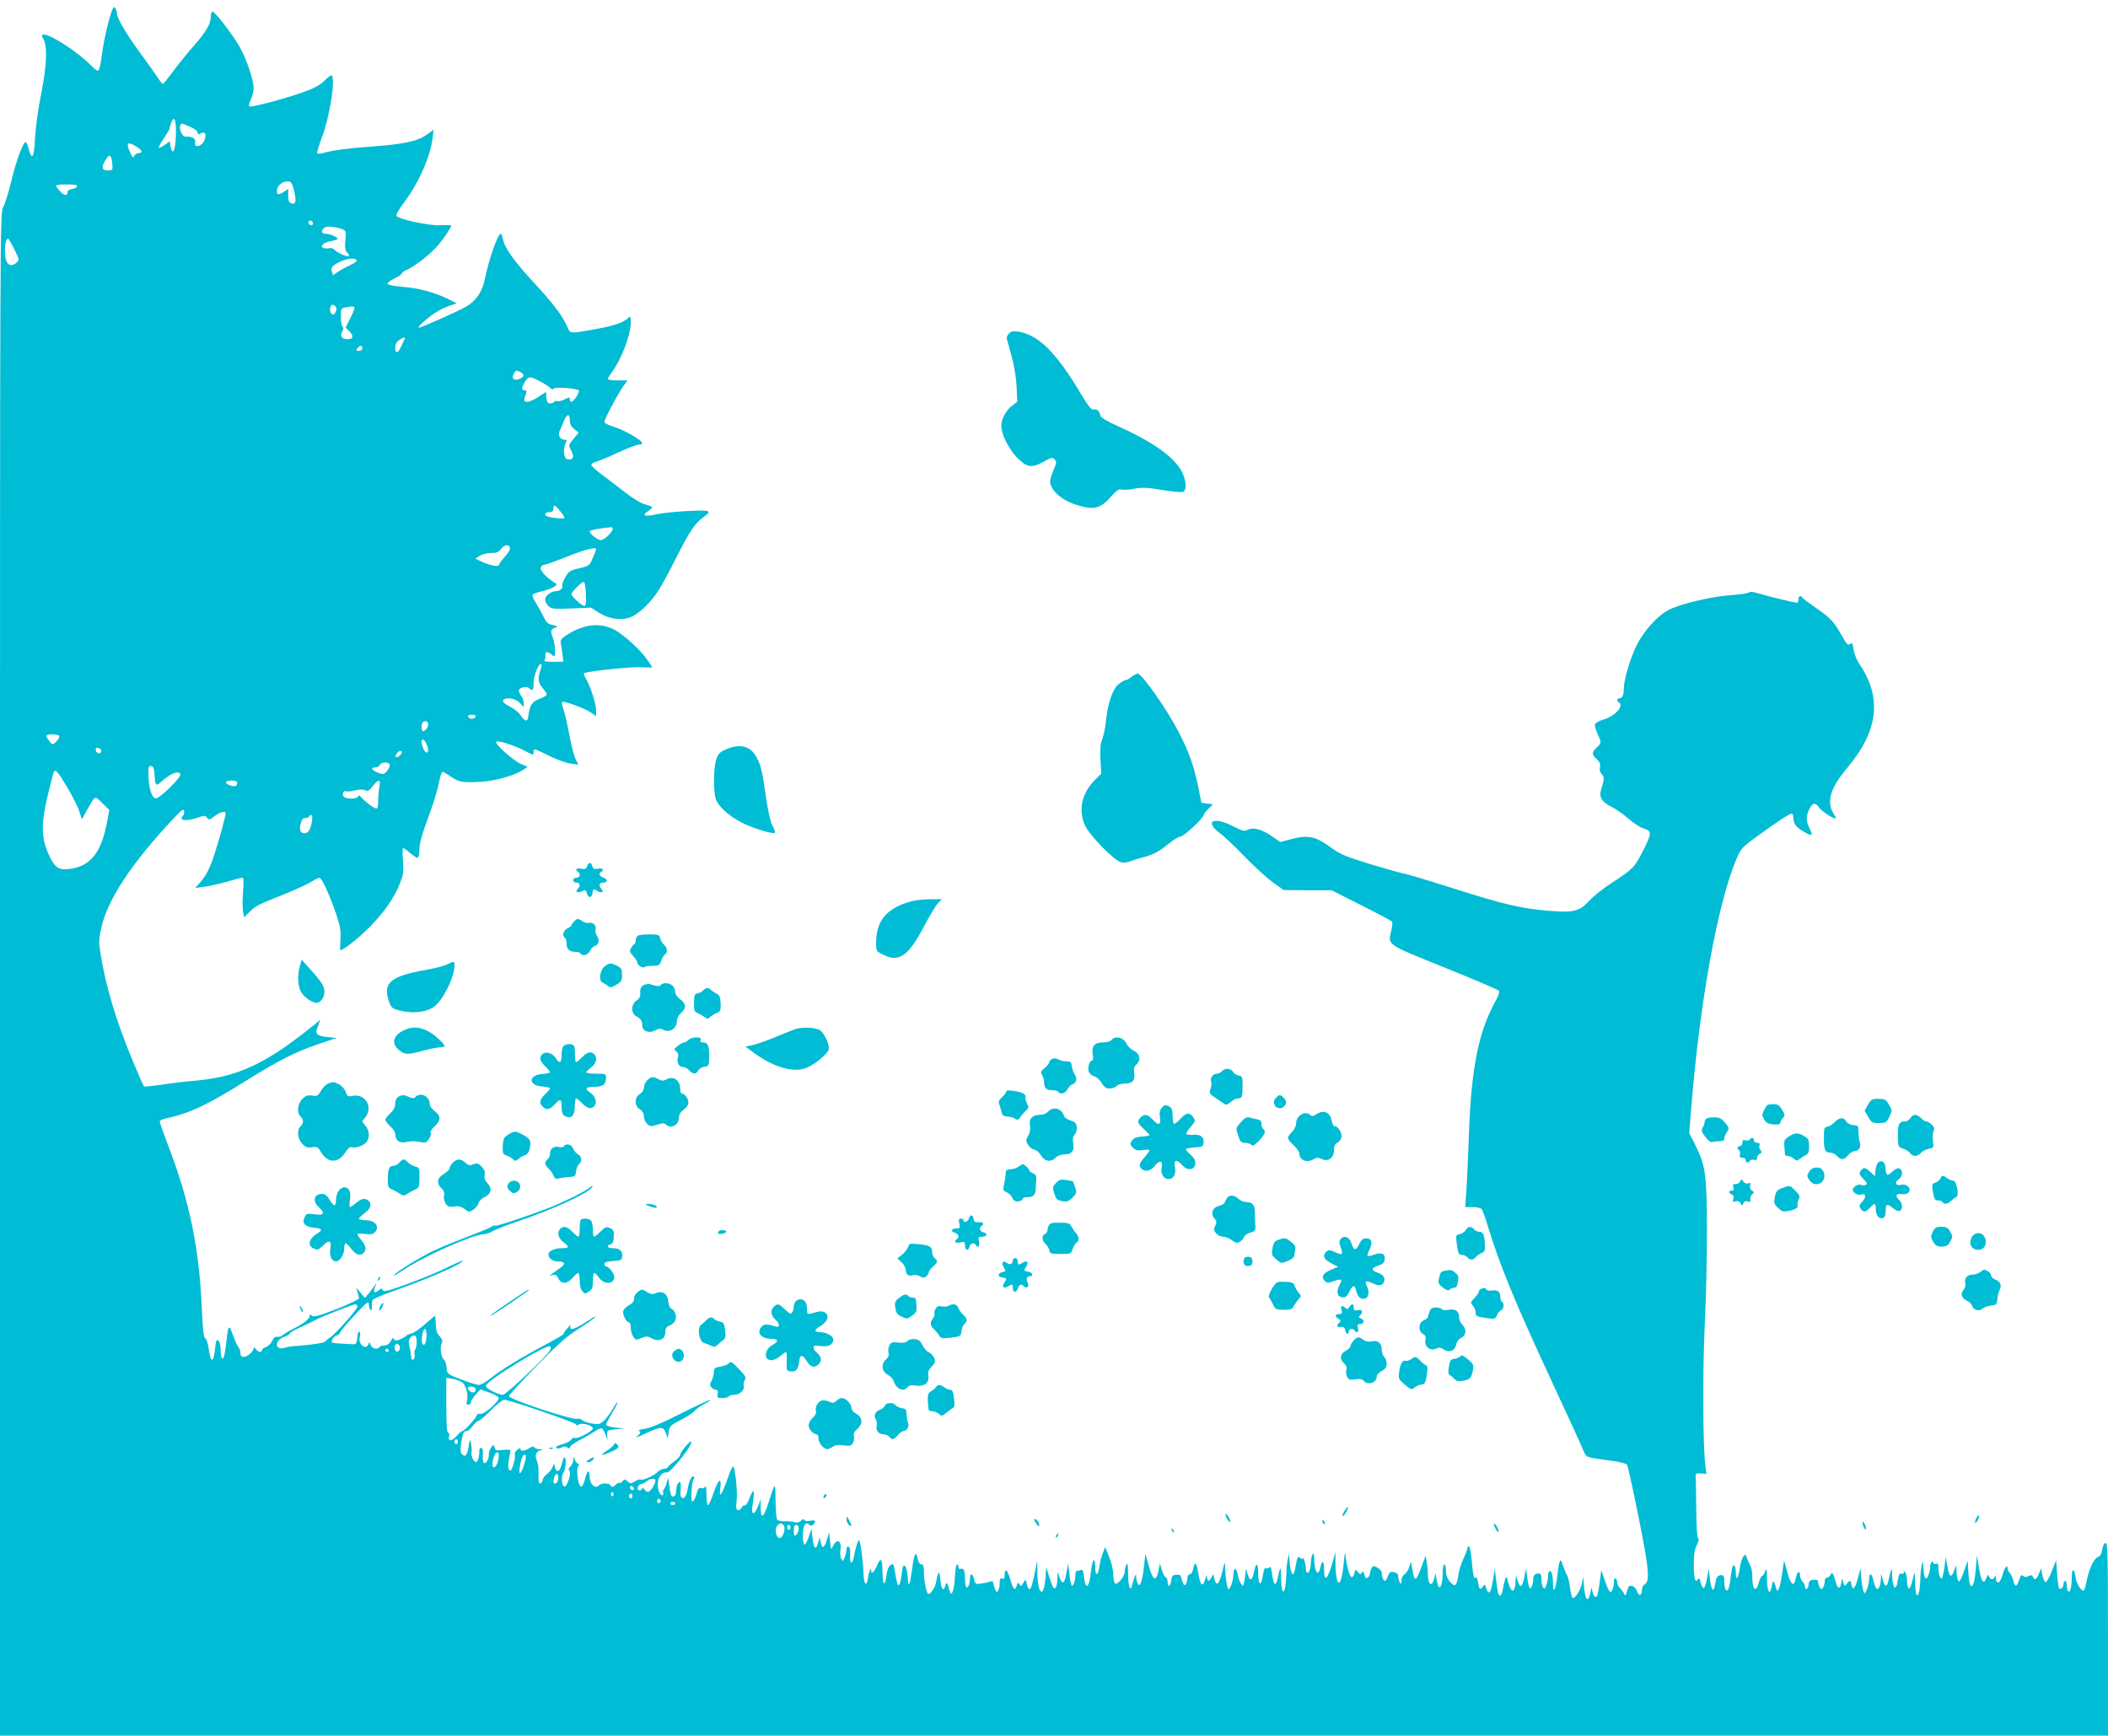 <?xml version="1.0" standalone="no"?>
<!DOCTYPE svg PUBLIC "-//W3C//DTD SVG 20010904//EN"
 "http://www.w3.org/TR/2001/REC-SVG-20010904/DTD/svg10.dtd">
<svg version="1.0" xmlns="http://www.w3.org/2000/svg"
 width="1280pt" height="1054pt" viewBox="0 0 1280 1054"
 preserveAspectRatio="xMidYMid meet">
<g transform="translate(0,1054) scale(0.1,-0.1)"
fill="#00bcd4" stroke="none">
<path d="M680 10476 c-22 -60 -51 -185 -62 -273 -7 -57 -16 -93 -23 -93 -6 0
-24 14 -41 31 -72 76 -243 189 -286 189 -17 0 -18 -2 -3 -30 24 -46 18 -166
-16 -335 -17 -84 -33 -200 -36 -263 -6 -117 -18 -140 -38 -70 -5 20 -13 40
-17 44 -13 13 -59 -107 -89 -235 -17 -69 -39 -141 -50 -159 -19 -33 -19 -101
-19 -4658 l0 -4624 6400 0 6400 0 0 585 c0 497 -2 585 -14 585 -9 0 -17 -15
-21 -40 -4 -26 -13 -41 -26 -45 -24 -8 -54 -71 -69 -148 -6 -31 -15 -57 -18
-57 -17 0 -45 46 -49 82 -8 56 -23 57 -23 1 0 -58 -9 -95 -21 -87 -5 3 -9 18
-9 35 0 16 -4 29 -10 29 -5 0 -10 -9 -10 -19 0 -20 -17 -37 -27 -27 -3 3 -9
43 -12 88 l-6 83 -25 -64 c-14 -36 -31 -66 -37 -68 -7 -3 -15 14 -21 39 l-9
43 -13 -32 c-13 -35 -27 -42 -36 -18 -5 11 -11 12 -26 4 -14 -7 -23 -7 -33 1
-10 9 -16 3 -25 -25 -14 -44 -26 -45 -35 -3 -4 17 -14 38 -21 46 -8 7 -14 20
-14 28 0 29 -20 2 -31 -42 -13 -49 -38 -60 -40 -16 -1 16 -3 20 -6 10 -2 -10
-11 -18 -18 -18 -7 0 -15 8 -18 18 -3 13 -7 10 -16 -12 -17 -42 -30 -23 -45
65 l-12 74 -7 -84 c-10 -129 -39 -141 -45 -19 l-4 70 -22 -62 c-11 -34 -25
-63 -31 -64 -5 0 -12 22 -14 49 l-3 50 -12 -32 c-17 -49 -30 -41 -41 24 l-11
58 -7 -62 c-5 -34 -12 -65 -16 -68 -10 -6 -21 28 -21 67 0 20 -4 26 -15 22 -8
-4 -15 -1 -15 6 0 6 -4 8 -10 5 -5 -3 -10 -17 -10 -30 0 -13 -5 -36 -11 -52
-14 -37 -28 -14 -30 47 -1 38 -2 41 -9 20 -4 -14 -8 -48 -9 -76 -2 -125 -30
-157 -32 -36 -1 42 -3 68 -6 57 -16 -72 -25 -95 -33 -90 -6 4 -10 23 -10 43 0
20 -5 44 -10 52 -7 12 -10 12 -10 1 0 -7 -6 -11 -14 -8 -11 5 -17 -5 -22 -39
-11 -73 -33 -51 -35 34 -1 43 -2 44 -9 17 -4 -16 -11 -42 -14 -57 -9 -39 -22
-35 -34 10 l-10 37 -1 -35 c-1 -19 -6 -42 -11 -50 -9 -13 -11 -13 -20 0 -5 8
-13 30 -16 48 -7 36 -24 43 -24 10 0 -40 -21 -101 -31 -91 -5 5 -12 41 -16 79
l-6 69 -16 -60 c-16 -61 -33 -78 -39 -37 -4 27 -10 28 -28 5 -13 -17 -14 -16
-21 7 l-7 25 -6 -29 c-7 -41 -23 -35 -35 13 -12 47 -22 60 -31 37 -3 -9 -12
-16 -20 -16 -8 0 -14 -10 -14 -22 0 -13 -5 -30 -10 -38 -9 -13 -11 -13 -20 0
-5 8 -10 23 -10 32 0 12 -8 16 -27 15 -22 -2 -29 -8 -31 -30 -3 -28 -22 -38
-22 -11 0 8 -7 22 -15 30 -8 9 -15 24 -15 34 0 37 -18 29 -25 -10 -10 -61 -30
-49 -52 33 l-20 72 -11 -79 c-7 -43 -16 -86 -21 -95 -9 -15 -10 -15 -15 2 -19
58 -19 58 -30 4 -11 -49 -26 -18 -27 56 0 60 -2 68 -11 45 -5 -16 -14 -28 -18
-28 -5 0 -14 -18 -20 -40 -18 -66 -40 -46 -40 36 0 24 -4 52 -10 62 -5 9 -15
31 -21 47 -10 28 -11 29 -24 12 -7 -10 -16 -40 -20 -66 -9 -66 -25 -88 -25
-34 0 23 -4 44 -9 47 -10 7 -16 -17 -26 -101 -9 -72 -35 -67 -35 6 0 34 -6 40
-30 34 -13 -3 -20 -18 -25 -50 -9 -60 -24 -44 -33 33 l-6 59 -11 -60 c-12 -68
-25 -76 -38 -26 -6 26 -11 31 -17 21 -17 -27 -25 2 -25 88 0 65 5 95 19 121
11 22 14 36 7 40 -6 4 -10 66 -11 161 -1 85 -2 173 -3 195 -2 40 -2 40 32 37
l33 -2 -6 42 c-16 107 -18 576 -5 853 8 160 14 423 14 585 -1 335 -9 394 -71
517 l-37 73 12 147 c51 639 159 1238 272 1510 29 69 35 76 117 136 123 90 209
147 221 147 6 0 11 -13 11 -28 0 -34 14 -54 60 -81 51 -31 61 -27 39 16 -23
46 -24 75 -3 119 19 40 38 43 59 11 13 -21 82 -67 100 -67 4 0 1 10 -8 23 -49
75 -26 158 78 282 192 228 215 429 73 637 -14 21 -29 58 -33 83 -5 36 -9 44
-19 36 -16 -13 -20 -8 -61 64 -38 68 -68 99 -152 156 -39 27 -74 53 -78 59
-10 17 -25 11 -25 -10 0 -11 -4 -20 -9 -20 -17 0 -185 41 -235 57 -30 9 -51
12 -55 6 -3 -6 -53 -13 -110 -17 -118 -8 -303 -52 -377 -89 -68 -34 -151 -126
-197 -217 -37 -75 -77 -209 -77 -261 0 -38 -9 -59 -26 -59 -16 0 -19 -16 -4
-25 34 -21 -24 -85 -94 -105 -25 -7 -47 -19 -51 -28 -3 -8 4 -34 15 -57 25
-53 25 -57 -5 -85 -31 -30 -31 -41 1 -70 18 -18 23 -31 19 -48 -4 -16 0 -31
11 -43 17 -18 16 -32 -4 -95 -14 -45 4 -74 64 -104 28 -14 74 -46 103 -72 29
-26 70 -53 92 -59 50 -16 50 -28 -5 -137 -51 -100 -59 -108 -186 -191 -52 -34
-116 -84 -141 -112 -58 -64 -95 -73 -256 -59 -161 14 -269 40 -568 135 -144
46 -280 87 -301 90 -21 4 -116 31 -209 59 -145 45 -179 59 -233 99 -94 69
-140 79 -246 50 l-62 -16 -53 36 c-60 42 -112 55 -145 38 -19 -11 -32 -7 -94
24 -116 59 -170 26 -74 -45 26 -19 94 -84 152 -144 58 -60 134 -129 170 -155
l65 -46 145 -1 145 0 182 -92 c100 -50 184 -95 186 -99 3 -5 1 -29 -5 -54 -21
-90 -34 -80 322 -224 177 -71 325 -135 331 -141 6 -7 -2 -31 -22 -67 -102
-188 -144 -397 -159 -792 -5 -137 -12 -296 -16 -352 l-7 -103 45 0 c25 0 50
-6 55 -13 6 -6 22 -52 37 -102 77 -249 159 -449 395 -958 87 -188 169 -365
181 -394 24 -57 8 -51 177 -74 45 -6 87 -16 92 -23 5 -6 37 -150 71 -321 64
-319 70 -388 35 -408 -8 -4 -15 -19 -15 -32 0 -37 -19 -40 -31 -6 -12 33 -46
43 -54 16 -15 -47 -17 -50 -23 -35 -2 8 -13 23 -23 33 -11 10 -19 26 -19 37 0
10 -4 22 -10 25 -6 3 -10 -4 -10 -17 0 -37 -12 -69 -23 -65 -6 2 -20 32 -32
68 l-22 64 -7 -55 c-12 -91 -17 -111 -29 -107 -7 2 -14 17 -18 33 -5 29 -5 29
-12 -8 -14 -69 -34 -43 -40 52 l-3 45 -8 -40 c-10 -46 -46 -99 -58 -87 -5 5
-11 33 -15 63 -3 30 -12 63 -18 74 -7 11 -18 38 -25 60 -11 33 -14 36 -20 20
-4 -11 -10 -49 -14 -85 -9 -83 -26 -114 -26 -48 0 25 -3 53 -6 62 -10 26 -24
18 -24 -13 0 -16 -5 -42 -11 -58 -8 -22 -12 -24 -19 -13 -6 8 -10 29 -10 46 0
37 -5 43 -31 37 -11 -3 -19 -14 -19 -27 0 -33 -11 -66 -20 -61 -5 3 -12 31
-16 63 l-8 57 -10 -53 c-13 -63 -26 -70 -40 -22 l-11 35 -3 -47 c-4 -63 -25
-63 -43 -1 -11 42 -13 45 -20 22 -4 -13 -10 -41 -14 -61 -6 -40 -20 -50 -29
-20 -2 9 -8 46 -12 82 l-8 65 -7 -50 c-12 -73 -18 -95 -29 -95 -5 0 -13 12
-16 27 -6 23 -8 24 -19 10 -18 -25 -23 -21 -30 24 -5 26 -10 37 -15 29 -10
-15 -16 16 -25 118 -4 39 -11 72 -16 72 -5 0 -9 -6 -9 -13 0 -7 -11 -35 -24
-63 -13 -27 -27 -69 -30 -94 -10 -71 -21 -81 -51 -46 -17 20 -25 41 -25 68 0
21 -4 38 -10 38 -5 0 -10 -21 -10 -47 0 -93 -23 -125 -36 -50 l-7 42 -9 -32
c-14 -55 -38 -36 -38 30 0 18 -3 49 -7 71 l-6 39 -24 -64 c-37 -98 -43 -99
-58 -14 l-8 40 -11 -33 c-6 -19 -19 -38 -29 -43 -9 -6 -17 -22 -17 -37 0 -21
-2 -24 -10 -12 -5 8 -10 25 -10 36 0 15 -8 23 -26 27 -22 4 -28 0 -36 -24 -5
-16 -14 -29 -18 -29 -10 0 -20 25 -20 49 0 10 -12 24 -26 31 -22 12 -27 12
-34 0 -6 -8 -10 -22 -10 -31 0 -9 -6 -22 -14 -28 -11 -9 -15 -6 -21 16 -5 21
-8 24 -16 12 -8 -12 -12 -11 -24 5 -13 18 -14 17 -21 -8 -3 -15 -11 -25 -18
-23 -12 4 -33 81 -36 137 -2 19 -6 -1 -10 -45 -15 -168 -49 -168 -51 -1 l0 61
-14 -50 c-32 -117 -55 -140 -55 -54 0 54 -13 59 -23 9 -13 -60 -36 -24 -37 55
0 30 -3 36 -10 25 -5 -8 -10 -29 -10 -47 0 -59 -29 -92 -31 -35 0 25 -17 77
-18 58 -1 -5 -7 -3 -15 3 -16 13 -19 7 -31 -62 -3 -20 -10 -37 -14 -37 -10 0
-20 46 -22 94 l-1 31 -8 -30 c-4 -16 -8 -55 -9 -86 -3 -132 -30 -158 -32 -31
-1 77 -4 76 -23 -11 -10 -43 -23 -31 -31 29 -5 43 -9 53 -19 45 -7 -6 -16 -8
-19 -4 -8 7 -13 -8 -22 -60 -9 -54 -25 -36 -25 29 0 66 -13 70 -26 8 -11 -55
-24 -60 -38 -14 l-10 35 -3 -30 c-2 -16 -6 -41 -9 -55 -5 -24 -6 -24 -19 -7
-7 11 -17 36 -20 58 -8 43 -25 43 -25 0 0 -33 -19 -91 -30 -91 -8 0 -20 72
-21 134 -1 38 -2 36 -17 -28 -19 -77 -36 -94 -48 -44 -7 32 -7 32 -17 11 -13
-29 -27 -29 -28 0 -1 17 -3 15 -10 -11 -16 -56 -32 -41 -44 42 -9 58 -21 66
-29 21 -4 -21 -13 -35 -21 -35 -9 0 -15 -10 -15 -22 0 -13 -4 -30 -10 -38 -7
-11 -11 -9 -19 13 -6 16 -11 32 -11 37 0 5 -12 8 -27 7 -24 -2 -28 -7 -31 -35
-4 -37 -22 -44 -22 -8 0 13 -5 26 -12 28 -6 2 -17 22 -23 44 l-12 39 -9 -45
c-14 -68 -34 -58 -58 30 l-21 75 -8 -73 c-10 -91 -24 -133 -37 -112 -6 8 -10
26 -11 40 0 23 -1 23 -9 5 -5 -11 -11 -33 -15 -49 -11 -49 -25 -10 -25 69 0
49 -3 65 -10 55 -5 -8 -10 -27 -10 -41 0 -30 -43 -85 -59 -75 -6 4 -11 28 -11
54 0 27 -11 73 -25 107 l-24 60 -14 -35 c-8 -19 -18 -56 -21 -82 -9 -62 -26
-62 -26 -1 0 66 -18 43 -26 -34 -11 -99 -32 -113 -42 -28 -3 35 -8 45 -19 41
-8 -4 -19 -6 -24 -6 -5 0 -9 -10 -9 -22 0 -33 -11 -68 -20 -68 -5 0 -12 30
-16 68 l-8 67 -11 -58 c-11 -65 -24 -73 -42 -24 l-11 32 -1 -40 c-1 -47 -14
-74 -26 -54 -5 6 -16 37 -25 67 l-17 55 -5 -68 c-11 -126 -47 -98 -49 38 l-1
72 -13 -68 c-18 -86 -24 -107 -35 -107 -5 0 -12 14 -15 32 -7 28 -8 29 -18 12
-15 -29 -17 -30 -28 -14 -7 12 -10 11 -15 -8 -10 -36 -22 -25 -40 38 -17 60
-34 72 -34 23 0 -18 -4 -24 -15 -19 -11 4 -15 -2 -15 -27 0 -18 -4 -39 -10
-47 -7 -11 -11 -9 -19 13 -6 16 -11 33 -11 39 0 5 -7 7 -16 4 -9 -3 -33 -9
-54 -12 -36 -6 -38 -5 -45 25 -8 37 -25 41 -25 7 0 -13 -3 -31 -6 -40 -12 -30
-24 -16 -24 28 0 56 -8 76 -26 69 -8 -3 -14 1 -14 11 0 9 -4 16 -9 16 -5 0
-11 -36 -13 -80 -5 -87 -22 -124 -34 -74 -10 43 -18 51 -24 26 -9 -42 -25 -24
-30 35 -6 60 -14 56 -25 -11 -6 -38 -39 -85 -51 -74 -10 11 -24 82 -24 131 0
35 -4 47 -15 47 -9 0 -18 12 -22 30 -11 56 -21 41 -33 -48 -15 -112 -24 -132
-28 -60 -2 31 -9 61 -16 68 -11 9 -15 -1 -21 -50 -4 -33 -11 -62 -16 -65 -9
-6 -12 5 -26 87 -7 43 -9 46 -27 33 -11 -9 -20 -31 -23 -60 -8 -69 -23 -65
-24 7 -1 93 -10 107 -33 53 -17 -42 -36 -60 -36 -33 0 26 -14 -5 -19 -43 -9
-61 -26 -42 -28 31 -2 69 -18 188 -26 196 -6 6 -23 -46 -32 -99 -9 -53 -27
-46 -23 9 2 31 -1 48 -9 51 -8 3 -13 -4 -13 -16 0 -11 -5 -32 -11 -48 -10 -26
-11 -26 -21 -9 -6 10 -8 32 -5 50 9 59 -19 78 -44 29 -13 -28 -13 -28 -19 27
l-6 55 -12 -42 c-16 -55 -29 -61 -38 -21 l-7 33 -9 -33 c-13 -48 -26 -39 -34
26 l-7 57 -16 -47 c-9 -27 -20 -48 -26 -48 -5 0 -10 25 -10 55 1 60 15 86 38
67 10 -9 16 -9 25 0 20 20 13 30 -17 23 -17 -3 -32 -2 -36 4 -4 8 -11 6 -22
-4 -10 -10 -23 -13 -37 -9 -11 4 -39 7 -61 6 -22 -1 -43 4 -47 11 -4 7 -8 59
-9 117 0 113 -2 113 -40 -8 -31 -98 -49 -113 -50 -41 l0 54 -17 -44 c-9 -23
-21 -41 -27 -40 -11 4 -11 12 0 89 8 61 -2 60 -26 -3 -8 -23 -21 -41 -28 -39
-6 1 -14 -5 -17 -13 -4 -8 -13 -15 -21 -15 -13 0 -15 10 -10 58 7 59 -11 214
-23 207 -4 -2 -20 -39 -35 -82 -35 -97 -50 -115 -41 -50 9 72 -13 55 -42 -31
-13 -40 -28 -72 -33 -72 -5 0 -9 28 -9 63 0 40 -3 57 -9 48 -5 -8 -16 -11 -25
-8 -12 5 -18 -4 -26 -33 -11 -40 -29 -62 -31 -38 -4 36 4 114 12 125 6 6 6 14
1 17 -11 7 -29 -29 -36 -74 -8 -45 -21 -65 -36 -55 -8 5 -11 23 -7 51 4 43 -4
57 -19 32 -4 -7 -8 -26 -8 -42 -1 -20 -7 -32 -17 -34 -13 -2 -18 10 -24 60 -7
58 -8 60 -15 30 -4 -19 -12 -38 -18 -44 -6 -6 -8 -17 -5 -24 3 -8 0 -14 -6
-14 -18 0 -32 49 -25 87 6 31 32 57 52 51 21 -7 164 173 149 188 -7 7 -67 -65
-67 -81 0 -7 -15 -24 -32 -36 -18 -13 -37 -29 -41 -36 -4 -7 -17 -13 -27 -13
-11 0 -27 -9 -37 -19 -21 -22 -91 -53 -104 -46 -5 3 -20 -2 -34 -11 -24 -15
-27 -15 -44 0 -16 15 -19 15 -31 1 -7 -9 -15 -13 -18 -10 -3 3 -14 -3 -25 -12
-16 -16 -20 -16 -30 -3 -12 16 -55 15 -72 -1 -23 -23 -55 10 -55 57 0 47 -15
36 -29 -22 -7 -28 -16 -44 -24 -41 -17 5 -30 106 -16 123 6 8 7 14 2 14 -6 0
-15 10 -21 22 l-11 23 0 -22 c-1 -12 -8 -29 -17 -38 -12 -11 -14 -19 -6 -27
13 -13 -15 -100 -32 -95 -16 5 -20 65 -5 83 13 16 20 94 7 94 -4 0 -10 -12
-13 -28 -13 -58 -35 -73 -46 -30 l-5 23 -8 -22 c-4 -12 -19 -32 -34 -44 -15
-11 -27 -28 -27 -37 0 -8 -6 -17 -12 -19 -13 -5 -14 1 -13 80 0 20 -4 46 -10
57 -15 28 -4 58 23 63 19 4 18 4 -5 6 -15 0 -30 6 -33 12 -5 7 -15 5 -31 -5
-28 -19 -54 -21 -54 -4 0 6 -8 3 -20 -7 -11 -10 -17 -22 -14 -27 8 -12 -16
-98 -26 -98 -15 0 -18 26 -9 71 4 24 8 48 9 52 0 4 -21 5 -46 2 -40 -5 -46 -3
-51 15 -5 20 -6 20 -22 -2 -8 -13 -14 -31 -13 -40 4 -23 -17 -60 -29 -52 -6 3
-9 24 -7 47 2 26 -1 42 -9 44 -9 3 -13 -6 -13 -29 0 -18 -5 -40 -10 -48 -9
-13 -12 -12 -26 5 -8 11 -13 31 -11 45 2 14 1 39 -3 55 -6 28 -8 26 -15 -22
-8 -53 -22 -66 -43 -40 -6 7 -7 31 -2 64 10 61 16 73 35 73 7 0 23 14 35 30
12 17 27 30 33 30 7 0 42 29 77 65 35 36 72 65 81 65 30 0 433 -138 437 -150
3 -7 8 -8 16 -1 16 14 86 -5 86 -23 0 -16 -91 -65 -109 -58 -8 2 -18 -2 -22
-10 -5 -9 -29 -21 -54 -28 -29 -8 -43 -16 -37 -22 6 -6 18 -6 32 2 15 8 25 8
34 0 10 -8 15 -7 19 4 3 9 30 27 59 42 28 14 69 38 90 52 42 27 47 26 65 -21
l12 -32 -2 30 c-2 30 -1 30 58 36 48 4 52 6 20 7 -49 3 -85 12 -85 22 0 4 16
34 35 66 19 32 35 63 35 68 0 6 -13 -11 -29 -39 -16 -27 -40 -60 -54 -73 -22
-20 -31 -23 -71 -17 -26 4 -53 14 -61 21 -7 8 -21 11 -29 8 -27 -10 -416 119
-416 138 0 6 75 87 166 181 130 133 185 182 252 224 48 30 96 64 107 75 11 11
-11 0 -50 -26 -74 -49 -112 -60 -101 -28 4 9 -5 4 -18 -13 -14 -16 -25 -33
-26 -37 0 -3 -48 -32 -107 -63 -154 -82 -268 -152 -330 -202 -29 -24 -63 -43
-75 -43 -13 0 -61 15 -108 33 -85 33 -85 33 -88 72 -2 21 -9 44 -17 49 -17 14
-25 76 -13 99 7 15 4 25 -13 43 -16 17 -22 36 -23 74 -1 27 -3 50 -4 50 -2 0
-29 -23 -60 -50 -31 -28 -68 -54 -82 -57 -14 -3 -27 -9 -30 -12 -10 -12 -50
-31 -65 -31 -8 0 -15 6 -15 13 -1 6 -8 0 -16 -15 -10 -19 -23 -28 -39 -28 -13
0 -27 -4 -30 -10 -11 -18 -45 -11 -54 12 -6 18 -9 19 -14 5 -15 -40 -65 2 -52
43 4 11 3 25 -2 32 -5 8 -10 -4 -13 -32 -5 -41 -7 -45 -30 -43 -14 1 -45 3
-70 4 -25 1 -48 4 -53 6 -11 6 12 43 28 43 7 0 16 8 20 18 3 9 44 58 90 107
76 81 84 87 85 63 0 -15 5 -30 10 -33 6 -4 10 5 8 22 -1 16 1 33 5 39 4 6 48
26 99 44 244 86 448 175 448 195 0 2 -51 -20 -112 -50 -112 -53 -331 -135
-362 -135 -9 0 -16 5 -16 12 0 6 -9 3 -20 -7 -26 -23 -36 -13 -22 22 10 23 9
25 -1 9 -6 -10 -23 -32 -36 -48 l-25 -30 -28 33 c-28 34 -28 34 -18 6 5 -16
10 -34 10 -41 0 -6 -61 -36 -135 -65 -109 -42 -139 -50 -150 -41 -12 10 -15
10 -15 -2 0 -17 -38 -47 -100 -78 -25 -12 -53 -29 -62 -37 -9 -8 -25 -13 -35
-11 -12 2 -22 -6 -30 -24 -7 -16 -24 -33 -38 -38 -14 -5 -25 -14 -25 -20 0
-16 -22 -12 -36 7 -8 11 -13 13 -14 6 0 -20 -38 -53 -60 -53 -14 0 -20 7 -20
23 0 13 -5 28 -11 34 -6 6 -21 39 -34 74 -25 70 -29 66 -40 -36 -4 -33 -9 -70
-12 -82 -9 -40 -23 -25 -23 26 0 29 -6 53 -14 60 -11 9 -15 1 -20 -49 -11 -94
-27 -89 -41 12 -4 26 -13 49 -19 51 -9 4 -15 54 -20 170 -15 371 -74 659 -202
993 -30 78 -54 146 -54 153 0 6 12 13 28 17 150 32 254 80 491 228 207 129
307 179 445 226 l110 37 -53 5 c-65 6 -79 19 -64 56 12 32 21 60 16 50 -9 -15
-181 -147 -248 -190 -184 -119 -322 -166 -535 -183 -41 -3 -121 -13 -178 -22
-56 -8 -105 -13 -108 -10 -3 3 -32 68 -64 145 -104 248 -169 464 -200 664 -11
66 -10 87 5 154 38 171 186 395 439 664 48 51 61 61 64 46 2 -10 -1 -23 -7
-29 -30 -30 19 -37 90 -12 40 14 45 14 56 -1 11 -14 15 -14 46 10 34 26 67 34
67 16 0 -15 -38 -156 -67 -245 -28 -87 -52 -135 -92 -179 l-26 -28 55 7 c30 4
92 18 138 31 45 13 87 24 94 24 7 0 9 -25 4 -85 -4 -46 -4 -101 0 -120 l6 -36
31 31 c38 39 53 46 211 109 69 28 144 62 166 76 22 14 44 25 50 25 14 0 62
-106 102 -223 25 -76 29 -103 25 -154 -2 -35 -3 -63 0 -63 19 0 124 84 187
150 86 90 137 165 174 254 21 53 24 71 19 139 -4 42 -3 77 1 77 4 0 23 -13 42
-30 19 -16 40 -29 45 -30 6 0 11 23 12 53 0 37 16 93 53 192 29 77 58 172 65
210 7 39 17 69 23 68 6 -1 27 -14 48 -28 51 -35 71 -38 177 -33 94 5 209 37
265 74 l26 17 -40 18 c-47 19 -163 123 -151 135 10 10 110 -22 175 -56 48 -26
52 -27 52 -9 0 10 3 19 7 19 5 0 44 -18 88 -40 44 -22 102 -43 129 -47 l48 -6
-17 33 c-9 18 -26 81 -36 139 -11 58 -26 128 -35 154 -9 27 -14 51 -11 54 9 9
134 -37 172 -62 l35 -24 0 33 c0 40 -35 150 -62 194 -15 25 -17 33 -6 36 44
13 288 38 343 34 36 -2 65 -2 65 0 0 2 -13 23 -30 46 -41 60 -148 157 -205
185 -82 41 -181 30 -277 -31 -38 -24 -47 -35 -43 -52 2 -11 7 -42 10 -67 l6
-47 -61 -1 c-46 0 -59 2 -53 12 4 6 6 20 5 30 -4 22 16 22 40 0 17 -15 18 -14
18 29 0 25 -7 61 -15 81 -15 36 -10 48 25 59 8 3 -2 8 -22 12 -31 6 -40 14
-59 54 -13 26 -34 64 -47 84 -13 20 -21 41 -18 47 4 5 30 15 59 21 29 7 62 19
72 27 20 15 20 15 1 26 -47 28 -89 74 -83 90 4 10 13 17 22 17 8 0 71 23 139
50 110 44 176 61 176 44 0 -3 -9 -27 -21 -53 -19 -46 -22 -48 -82 -62 -56 -13
-64 -18 -84 -54 -13 -22 -21 -45 -19 -51 6 -16 -14 -34 -39 -34 -29 0 -65 -28
-65 -51 0 -10 9 -28 20 -39 18 -18 30 -19 139 -15 l120 5 50 -32 c58 -36 129
-47 184 -28 50 16 128 89 175 164 22 34 70 123 107 197 82 162 114 211 167
249 33 24 37 31 23 36 -25 10 -241 -4 -313 -20 -68 -15 -88 -7 -47 20 14 9 25
19 25 23 0 4 -19 12 -43 18 -26 7 -77 38 -128 78 -46 36 -110 85 -141 108 -31
23 -57 47 -57 53 -1 7 11 15 26 19 16 4 76 29 134 56 58 27 115 49 127 49 12
0 22 4 22 9 0 17 -113 81 -172 99 -34 10 -58 23 -58 30 0 17 85 176 117 220
l24 32 -60 0 c-34 0 -61 4 -61 8 0 4 12 24 26 43 58 78 114 225 114 302 0 38
-1 39 -18 24 -30 -27 -85 -46 -203 -67 -149 -27 -147 -27 -165 17 -26 62 -87
143 -199 263 -120 129 -181 215 -191 266 -3 19 -10 34 -14 34 -17 0 -73 -159
-94 -267 -16 -83 -53 -139 -119 -177 -43 -25 -270 -126 -283 -126 -13 0 29 41
80 78 27 20 72 44 99 53 l50 17 -49 25 c-80 40 -183 68 -278 75 -52 4 -91 12
-93 18 -2 6 17 21 42 33 25 11 45 26 45 31 0 5 15 16 33 23 48 21 147 99 189
150 35 42 78 106 78 117 0 3 -30 4 -67 2 -68 -3 -243 34 -265 56 -6 6 12 38
46 83 88 117 160 279 173 392 l6 49 -42 -30 c-55 -40 -142 -58 -336 -72 -149
-11 -231 -22 -292 -39 -18 -5 -35 -6 -37 -2 -3 4 11 48 29 98 48 127 83 351
59 375 -3 4 -23 -11 -43 -31 -27 -27 -63 -47 -122 -68 -109 -40 -328 -98 -336
-89 -4 3 1 22 10 41 9 20 17 51 17 70 0 50 -42 173 -84 249 -41 73 -151 216
-166 216 -6 0 -10 -14 -10 -30 0 -46 -30 -96 -109 -185 -39 -44 -94 -113 -123
-152 -29 -40 -55 -73 -59 -73 -3 0 -19 19 -34 43 -15 23 -64 91 -107 150 -82
112 -138 207 -138 236 0 9 -4 23 -10 31 -7 11 -11 9 -20 -14z m388 -761 c-3
-90 -20 -124 -32 -65 l-6 32 -30 -22 c-17 -12 -33 -20 -36 -17 -2 2 11 28 31
57 19 28 35 56 35 60 0 5 5 21 10 36 19 48 31 12 28 -81z m86 55 c27 -11 46
-26 46 -35 0 -12 4 -14 19 -5 25 13 34 0 25 -35 -7 -27 -38 -50 -55 -40 -5 4
-7 15 -4 25 6 18 -23 34 -58 30 -19 -1 -41 44 -33 67 7 17 6 17 60 -7z m-326
-120 c36 -22 42 -40 13 -40 -10 0 -22 -8 -26 -17 -6 -15 -11 -10 -25 22 -27
58 -16 68 38 35z m-146 -105 c3 -38 2 -40 -27 -40 -37 0 -42 19 -14 64 24 39
36 32 41 -24z m1105 -169 c14 -62 8 -81 -20 -70 -12 4 -17 18 -17 46 l0 40
-25 -16 c-35 -23 -47 -20 -43 11 3 30 39 55 72 51 15 -2 23 -17 33 -62z
m-1319 32 c-3 -7 -17 -14 -31 -16 -15 -2 -27 -10 -27 -17 0 -26 -19 -25 -44 2
-14 15 -26 31 -26 35 0 5 30 8 66 8 48 0 65 -3 62 -12z m1432 -224 c0 -9 -5
-14 -12 -12 -18 6 -21 28 -4 28 9 0 16 -7 16 -16z m179 -36 c22 -8 23 -12 18
-67 -4 -46 -1 -62 11 -75 9 -8 13 -18 10 -21 -7 -8 -72 21 -87 38 -6 8 -21 13
-31 10 -11 -3 -27 -2 -36 1 -26 10 2 35 47 42 22 4 39 10 39 14 0 10 -47 30
-70 30 -26 0 -33 15 -15 34 16 15 63 13 114 -6z m-1992 -122 c30 -61 31 -65
14 -80 -41 -37 -71 -8 -71 68 0 46 7 76 19 76 4 0 21 -29 38 -64z m2078 -66
c3 -6 -13 -19 -37 -29 -24 -11 -57 -29 -75 -41 l-31 -21 -7 22 c-5 16 -2 27
11 37 48 36 125 54 139 32z m-127 -282 c12 -12 -1 -48 -17 -48 -13 0 -21 27
-15 45 7 18 16 19 32 3z m114 -4 c3 -3 -7 -32 -24 -64 l-29 -59 20 -20 c31
-31 27 -51 -9 -51 -35 0 -47 19 -31 49 7 13 8 22 1 26 -5 3 -10 30 -10 60 0
58 -4 54 66 64 6 0 13 -2 16 -5z m306 -191 c-2 -5 -12 -25 -21 -45 -21 -45
-37 -49 -37 -9 0 20 8 35 22 45 24 17 42 21 36 9z m-258 -58 c0 -9 -9 -15 -21
-15 -18 0 -19 2 -9 15 7 8 16 15 21 15 5 0 9 -7 9 -15z m961 -145 c26 -15 24
-29 -8 -41 -33 -12 -49 1 -34 30 13 24 15 25 42 11z m111 -52 c24 -12 53 -30
66 -41 12 -12 22 -15 22 -9 0 14 138 6 154 -9 9 -8 -30 -69 -45 -69 -5 0 -9 7
-9 15 0 14 -4 14 -31 0 -17 -9 -37 -14 -45 -11 -7 3 -16 1 -19 -4 -4 -6 -15
-10 -25 -10 -14 0 -20 9 -22 35 l-3 35 -45 -30 c-25 -16 -55 -30 -68 -30 -24
0 -24 6 -5 58 3 6 -2 12 -11 12 -21 0 -20 15 1 51 21 35 30 35 85 7z m188
-240 c0 -23 8 -38 27 -54 l27 -21 -32 -38 c-29 -36 -30 -40 -16 -66 21 -41 18
-59 -10 -59 -18 0 -25 7 -30 30 -3 17 -1 42 4 56 13 33 13 34 -4 34 -25 0 -40
28 -28 53 6 12 18 39 26 60 18 45 36 48 36 5z m-57 -554 c16 -19 27 -38 24
-41 -3 -2 -30 -2 -61 2 -38 5 -56 12 -56 21 0 8 10 14 25 14 18 0 25 5 25 20
0 29 11 25 43 -16z m317 -106 c0 -19 -52 -68 -71 -68 -22 0 -77 46 -67 55 4 4
31 11 60 15 78 11 78 11 78 -2z m-624 -113 c4 -9 -8 -31 -30 -55 -20 -22 -36
-45 -36 -50 0 -14 -61 -3 -107 20 l-36 17 26 18 c16 10 45 17 69 17 32 -1 45
5 60 24 22 27 46 31 54 9z m462 -283 c2 -52 -1 -72 -10 -72 -14 0 -78 59 -78
72 0 14 64 77 75 74 6 -1 11 -35 13 -74z m-277 -463 c-17 -49 -13 -75 14 -107
14 -17 25 -34 25 -40 0 -5 -20 -17 -44 -26 -46 -17 -60 -39 -68 -105 -4 -36
-20 -35 -45 3 -12 19 -42 43 -68 56 -46 22 -54 42 -21 48 29 6 64 -7 86 -30
l20 -22 0 25 c0 13 -7 33 -15 43 -8 11 -15 26 -15 33 0 17 49 28 63 14 20 -20
27 -12 27 28 0 50 33 131 48 117 2 -3 -1 -19 -7 -37z m-393 -281 c-3 -7 -13
-13 -23 -13 -10 0 -20 6 -22 13 -3 7 5 12 22 12 17 0 25 -5 23 -12z m-288 -46
c0 -19 -18 -42 -32 -42 -10 0 -11 44 -1 53 13 14 33 7 33 -11z m-2240 -75 c0
-8 -9 -22 -21 -33 -20 -18 -21 -18 -40 6 -26 35 -24 40 21 40 27 0 40 -4 40
-13z m2228 -42 c15 -32 15 -55 2 -55 -11 0 -30 42 -30 66 0 22 16 16 28 -11z
m-1973 -45 c0 -22 -29 -18 -33 3 -3 14 1 18 15 15 10 -2 18 -10 18 -18z m1825
-9 c0 -13 -29 -35 -37 -28 -7 8 15 37 28 37 5 0 9 -4 9 -9z m-75 -71 c9 -14
-22 -60 -40 -60 -20 0 -65 22 -65 32 0 4 9 8 20 8 11 0 23 7 26 15 7 17 50 20
59 5z m-1427 -60 c4 -72 9 -77 40 -48 57 51 103 70 117 48 10 -17 -126 -151
-150 -148 -24 4 -43 65 -44 146 -1 46 2 53 17 50 13 -2 18 -15 20 -48z m-532
-77 c32 -54 66 -120 75 -148 l16 -50 31 55 c53 93 45 90 93 43 l43 -42 -13
-67 c-35 -193 -101 -275 -230 -291 -66 -8 -87 7 -124 85 -47 100 -49 188 -7
362 18 74 34 138 37 143 10 17 24 2 79 -90z m1034 24 c0 -21 -9 -25 -37 -18
-42 11 -40 31 1 31 23 0 36 -5 36 -13z m863 -29 c-4 -24 -7 -62 -7 -85 1 -29
-3 -43 -11 -43 -13 0 -68 41 -93 70 -10 11 -15 12 -18 3 -6 -15 -62 -17 -83
-4 -8 5 -11 16 -8 26 4 9 11 14 16 10 5 -3 30 -1 56 5 29 7 52 7 63 1 14 -8
24 -3 45 25 38 47 51 44 40 -8z m-409 -205 c-9 -53 -22 -73 -45 -73 -26 0 -34
23 -22 63 6 21 15 31 25 29 9 -1 19 2 23 8 15 24 26 8 19 -27z m276 -2948 c0
-16 -140 -174 -168 -189 -10 -5 -21 -15 -27 -22 -8 -10 -84 -21 -195 -29 -14
-1 -38 -5 -53 -10 -60 -16 -61 45 -1 67 18 6 34 16 34 20 0 5 26 20 58 35 31
14 75 35 97 47 50 25 226 95 243 95 6 1 12 -6 12 -14z m420 -172 c0 -47 -15
-76 -26 -50 -8 22 4 87 16 87 6 0 10 -17 10 -37z m-60 -42 c0 -22 -4 -42 -9
-45 -4 -3 -6 -16 -4 -30 3 -13 0 -27 -6 -30 -6 -4 -12 -4 -12 1 -1 4 -3 19 -5
33 -1 14 -6 37 -10 53 -7 29 9 57 32 57 10 0 14 -13 14 -39z m-103 -27 c8 -22
-15 -44 -26 -25 -10 16 -4 41 10 41 5 0 12 -7 16 -16z m914 -22 c-20 -37 -268
-272 -287 -272 -32 1 -104 38 -104 54 0 29 368 255 391 240 5 -3 5 -13 0 -22z
m-981 -2 c0 -5 -4 -10 -10 -10 -5 0 -10 5 -10 10 0 6 5 10 10 10 6 0 10 -4 10
-10z m445 -194 c25 -16 41 -80 30 -116 -5 -14 -2 -20 9 -20 9 0 16 7 16 15 0
8 13 29 28 46 l29 32 53 -19 c29 -10 55 -25 58 -32 7 -19 -88 -103 -111 -98
-11 3 -21 -2 -24 -12 -7 -20 -74 -92 -85 -92 -5 0 -21 -14 -37 -32 -29 -33
-53 -32 -44 2 3 11 0 20 -6 20 -8 0 -11 51 -11 166 l0 167 36 -6 c20 -3 46
-13 59 -21z m81 -37 c11 -18 -13 -34 -31 -19 -8 7 -15 16 -15 21 0 13 38 11
46 -2z m-106 -324 c0 -8 -4 -15 -10 -15 -5 0 -10 7 -10 15 0 8 5 15 10 15 6 0
10 -7 10 -15z m247 -102 c-6 -37 -22 -61 -33 -51 -12 13 7 88 23 88 12 0 14
-8 10 -37z m158 -30 c-20 -66 -38 -80 -29 -23 8 53 21 83 34 75 5 -3 3 -26 -5
-52z m205 -87 c0 -24 -16 -43 -27 -32 -8 8 6 56 17 56 6 0 10 -11 10 -24z
m590 -16 c0 -22 -31 -70 -45 -70 -8 0 -19 8 -24 18 -6 9 -11 11 -11 5 0 -7 -7
-13 -16 -13 -22 0 -13 34 10 38 11 2 26 10 34 18 16 16 52 19 52 4z m-133 -56
c-9 -9 -28 6 -21 18 4 6 10 6 17 -1 6 -6 8 -13 4 -17z m-122 -23 c3 -5 1 -12
-5 -16 -5 -3 -10 1 -10 9 0 18 6 21 15 7z m115 -16 c0 -8 -4 -15 -10 -15 -5 0
-10 7 -10 15 0 8 5 15 10 15 6 0 10 -7 10 -15z m172 -30 c0 -5 -5 -11 -11 -13
-6 -2 -11 4 -11 13 0 9 5 15 11 13 6 -2 11 -8 11 -13z m88 -15 c0 -5 -7 -10
-15 -10 -8 0 -15 5 -15 10 0 6 7 10 15 10 8 0 15 -4 15 -10z m659 -134 c14
-16 -5 -76 -24 -76 -24 0 -34 57 -13 78 15 15 23 15 37 -2z m41 -11 c0 -8 -4
-15 -10 -15 -5 0 -10 7 -10 15 0 8 5 15 10 15 6 0 10 -7 10 -15z m50 -9 c0
-13 -7 -29 -15 -36 -13 -11 -15 -7 -15 24 0 25 4 36 15 36 9 0 15 -9 15 -24z"/>
<path d="M6126 8515 c-9 -9 -15 -25 -12 -34 2 -9 16 -56 29 -106 15 -53 27
-128 30 -182 l4 -93 -32 -24 c-36 -28 -65 -81 -65 -120 0 -53 42 -138 94 -193
62 -63 90 -68 166 -25 43 24 51 25 64 12 13 -13 12 -21 -9 -70 -13 -31 -21
-64 -18 -75 18 -62 87 -113 187 -139 84 -22 122 -10 180 56 35 40 49 50 66 45
13 -3 47 -1 77 5 45 9 76 8 167 -7 62 -10 120 -16 129 -12 23 9 22 61 -3 115
-40 89 -176 188 -386 281 -74 34 -110 55 -113 68 -5 28 -20 41 -40 36 -14 -4
-32 19 -86 109 -144 240 -251 345 -371 364 -31 5 -45 2 -58 -11z"/>
<path d="M6871 6430 c-13 -11 -29 -20 -36 -20 -8 0 -27 -12 -44 -26 -36 -30
-66 -119 -76 -227 -4 -38 -14 -85 -22 -105 -11 -28 -14 -59 -11 -124 l5 -86
-37 -37 c-82 -81 -105 -186 -60 -281 28 -59 176 -210 216 -220 16 -4 41 -2 58
6 17 7 49 17 71 22 66 17 99 34 158 82 31 25 65 46 75 46 20 0 142 114 142
132 0 6 12 22 28 37 l27 26 -35 5 -35 5 -21 105 c-25 118 -53 199 -112 315
-70 139 -228 365 -255 365 -6 -1 -23 -10 -36 -20z"/>
<path d="M4411 5991 c-36 -15 -48 -26 -60 -57 -21 -57 -21 -220 1 -260 26 -48
95 -104 172 -139 71 -32 173 -62 182 -52 3 2 -4 22 -16 44 -13 25 -27 91 -40
179 -21 150 -29 184 -54 231 -36 72 -98 89 -185 54z"/>
<path d="M3565 5279 c-6 -16 -12 -19 -36 -14 -28 6 -41 -7 -19 -20 18 -11 11
-35 -10 -35 -11 0 -20 -7 -20 -15 0 -8 9 -15 20 -15 22 0 26 -20 8 -38 -18
-18 -1 -27 26 -14 22 10 25 8 30 -14 8 -30 30 -27 34 4 4 26 6 26 32 10 22
-14 39 -3 22 14 -18 18 -14 38 7 38 31 0 35 19 7 30 -27 10 -33 24 -16 35 21
13 9 26 -19 20 -23 -5 -29 -2 -34 14 -7 27 -24 27 -32 0z"/>
<path d="M5530 5066 c-147 -42 -210 -117 -210 -251 0 -51 0 -52 46 -74 93 -47
152 -5 246 176 32 61 69 122 82 136 l25 27 -72 -1 c-40 0 -92 -6 -117 -13z"/>
<path d="M3486 4944 c-9 -8 -16 -19 -16 -23 0 -4 -11 -13 -25 -19 -25 -12 -34
-45 -15 -57 6 -3 10 -19 10 -34 0 -34 17 -51 51 -51 15 0 31 -4 34 -10 12 -19
45 -10 57 15 6 13 19 27 29 30 25 8 32 35 14 61 -8 13 -12 30 -9 39 9 22 -16
47 -40 41 -12 -3 -30 2 -40 10 -25 18 -31 18 -50 -2z"/>
<path d="M3870 4856 c-5 -5 -10 -18 -10 -27 0 -10 -4 -21 -10 -24 -5 -3 -14
-15 -20 -25 -8 -15 -5 -25 15 -46 14 -15 25 -33 25 -40 0 -16 34 -36 45 -26 3
4 25 7 48 7 37 0 43 3 52 30 5 17 15 34 22 38 19 12 16 41 -6 61 -11 10 -21
28 -23 40 -3 19 -9 21 -65 22 -35 0 -67 -4 -73 -10z"/>
<path d="M1821 4674 c-17 -60 -13 -125 9 -161 19 -31 66 -63 93 -63 23 0 47
34 47 66 0 34 -16 60 -87 139 l-51 57 -11 -38z"/>
<path d="M2716 4684 c-16 -9 -76 -24 -135 -35 -210 -37 -258 -78 -219 -190 14
-42 20 -46 86 -60 67 -14 142 -4 184 25 56 37 128 182 128 255 0 25 -5 25 -44
5z"/>
<path d="M3671 4671 c-29 -22 -37 -89 -12 -98 9 -4 23 -12 32 -20 14 -12 21
-11 51 7 31 18 35 25 35 60 0 34 -4 42 -30 55 -38 19 -47 19 -76 -4z"/>
<path d="M3913 4560 c-22 -9 -28 -24 -25 -62 1 -10 -9 -25 -23 -34 -34 -22
-35 -78 -2 -95 28 -15 37 -28 37 -57 0 -34 43 -50 78 -29 19 10 33 13 42 7 41
-26 90 1 90 49 0 17 10 36 25 49 33 29 32 57 -5 84 -18 13 -30 31 -30 44 0 12
-7 30 -16 38 -18 18 -60 21 -70 5 -6 -10 -30 -9 -64 4 -8 3 -25 2 -37 -3z"/>
<path d="M4270 4526 c-6 -8 -21 -16 -33 -18 -19 -3 -22 -10 -23 -56 -1 -45 2
-55 20 -63 12 -5 31 -16 42 -24 20 -14 23 -14 37 0 9 8 27 19 40 24 22 9 24
15 23 58 -2 39 -7 50 -25 59 -13 7 -28 17 -34 23 -15 15 -32 14 -47 -3z"/>
<path d="M2453 4284 c-69 -34 -79 -82 -26 -124 32 -25 51 -25 144 0 41 11 86
20 102 20 37 0 34 11 -14 55 -71 64 -141 81 -206 49z"/>
<path d="M4830 4291 c-14 -5 -65 -25 -115 -46 -49 -21 -112 -43 -139 -50 l-49
-11 50 -37 c124 -91 246 -124 324 -90 48 21 113 74 129 104 13 23 -20 101 -51
123 -25 17 -104 20 -149 7z"/>
<path d="M4180 4225 c-7 -8 -18 -15 -25 -15 -7 0 -24 -9 -39 -21 -25 -19 -25
-22 -10 -34 12 -9 15 -19 10 -39 -8 -31 7 -56 34 -56 9 0 25 -9 35 -20 23 -25
41 -25 55 -1 5 11 22 21 37 23 27 3 28 5 29 63 1 65 -8 85 -38 85 -14 0 -18 5
-14 15 4 11 -2 15 -28 15 -18 0 -39 -7 -46 -15z"/>
<path d="M6750 4226 c-7 -10 -28 -16 -51 -16 -52 0 -72 -22 -64 -71 4 -22 3
-39 -3 -39 -16 0 -30 -44 -21 -67 4 -12 19 -25 33 -29 14 -3 34 -21 45 -40 16
-26 27 -34 49 -34 16 0 35 7 42 15 7 8 29 15 50 15 47 0 64 19 57 64 -4 26 -1
39 14 52 29 27 21 66 -18 84 -17 8 -37 29 -45 45 -15 35 -66 47 -88 21z"/>
<path d="M3422 4188 c-7 -7 -12 -31 -12 -55 0 -49 -12 -55 -36 -18 -20 30 -58
42 -79 25 -23 -19 -18 -43 15 -75 17 -16 30 -32 30 -36 0 -4 -21 -9 -46 -11
-88 -6 -88 -70 0 -76 25 -2 46 -7 46 -11 0 -4 -13 -20 -30 -36 -35 -33 -38
-55 -11 -79 22 -20 42 -13 75 23 27 30 36 26 36 -16 0 -42 7 -57 30 -65 32
-11 50 11 50 62 0 28 4 50 8 50 5 0 21 -13 37 -30 32 -33 56 -38 75 -15 17 21
5 59 -25 79 -38 25 -30 36 25 36 52 0 70 15 70 59 0 19 -6 21 -60 21 -33 0
-60 4 -60 8 0 5 14 18 30 30 31 24 39 59 18 80 -20 20 -42 14 -73 -18 -16 -16
-32 -30 -37 -30 -4 0 -7 20 -7 43 1 24 -1 49 -5 55 -9 16 -49 15 -64 0z"/>
<path d="M6387 4109 c-9 -6 -17 -15 -17 -22 0 -6 -12 -21 -27 -33 -25 -20 -26
-25 -15 -43 6 -11 12 -29 12 -40 0 -38 11 -51 45 -51 19 0 37 -4 40 -10 12
-19 45 -10 57 15 6 13 19 27 29 30 25 8 32 34 15 60 -8 12 -16 35 -18 51 -3
25 -7 29 -33 29 -16 0 -39 5 -50 12 -14 7 -26 8 -38 2z"/>
<path d="M7420 4035 c-7 -8 -20 -15 -30 -15 -24 0 -43 -25 -36 -48 4 -11 2
-31 -4 -46 -9 -24 -6 -28 32 -54 22 -15 47 -31 54 -37 9 -6 20 -3 37 13 13 12
33 22 44 22 25 0 28 9 28 80 0 50 -2 55 -23 58 -12 2 -28 12 -35 23 -14 23
-50 25 -67 4z"/>
<path d="M3930 3980 c-11 -11 -20 -31 -20 -44 0 -14 -10 -30 -25 -40 -17 -11
-25 -26 -25 -46 0 -20 8 -35 25 -46 17 -11 25 -26 25 -44 0 -15 9 -35 20 -45
18 -16 24 -17 60 -5 31 10 43 11 52 2 31 -31 81 -4 81 43 0 17 10 33 28 46 18
13 29 29 29 44 0 24 -23 55 -41 55 -5 0 -9 13 -9 28 0 52 -40 80 -82 58 -21
-11 -29 -11 -49 0 -33 18 -46 17 -69 -6z"/>
<path d="M1992 3960 c-12 -5 -32 -25 -43 -44 -18 -31 -24 -34 -54 -29 -27 4
-39 0 -59 -20 -30 -30 -35 -87 -11 -107 8 -7 15 -20 15 -30 0 -10 -7 -23 -15
-30 -24 -20 -19 -77 11 -107 20 -20 32 -24 59 -20 30 5 36 2 54 -29 40 -68
104 -70 146 -5 19 30 29 38 45 34 26 -7 78 15 90 38 16 29 12 64 -11 93 l-20
26 20 26 c49 62 -3 146 -80 129 -26 -6 -31 -3 -40 24 -6 18 -24 38 -40 46 -32
17 -35 17 -67 5z"/>
<path d="M6110 3912 c0 -6 -11 -22 -25 -34 -23 -22 -24 -27 -13 -58 6 -19 12
-41 14 -47 2 -7 15 -13 29 -13 14 0 35 -6 46 -12 18 -11 23 -10 33 6 6 10 21
28 33 39 20 18 21 23 9 46 -7 14 -11 31 -9 37 6 18 -19 32 -69 39 -32 5 -48 4
-48 -3z"/>
<path d="M2418 3879 c-11 -6 -18 -22 -18 -40 0 -21 -9 -40 -30 -59 -16 -15
-30 -33 -30 -40 0 -7 14 -25 30 -40 17 -15 30 -37 30 -47 0 -37 24 -56 61 -49
42 8 56 8 96 0 26 -5 34 -2 48 20 9 14 14 30 10 37 -4 6 6 23 24 39 39 36 39
63 1 92 -16 12 -30 30 -30 41 0 49 -55 78 -88 45 -9 -9 -18 -9 -37 0 -31 14
-44 15 -67 1z"/>
<path d="M7746 3871 c-33 -36 18 -83 52 -49 16 16 15 33 -4 52 -20 21 -27 20
-48 -3z"/>
<path d="M11343 3832 l-21 -37 22 -37 c19 -35 24 -38 66 -38 42 1 46 3 63 39
17 38 17 40 -3 73 -18 31 -25 35 -63 35 -39 1 -44 -2 -64 -35z"/>
<path d="M10732 3830 c-4 -3 -14 -18 -21 -33 -13 -25 -13 -31 1 -55 13 -21 26
-28 57 -30 27 -2 41 1 41 9 0 7 7 20 16 30 14 15 13 20 -5 50 -17 27 -27 34
-52 34 -17 0 -34 -2 -37 -5z"/>
<path d="M7055 3813 c-12 -12 -16 -27 -12 -55 7 -50 -7 -56 -42 -19 -32 35
-52 39 -75 15 -23 -22 -20 -33 19 -70 19 -18 35 -35 35 -38 0 -3 -21 -6 -46
-8 -35 -2 -50 -9 -61 -25 -13 -19 -12 -24 6 -42 17 -17 29 -20 61 -15 22 4 40
3 40 -1 0 -4 -13 -23 -30 -42 -33 -37 -37 -52 -18 -71 21 -21 56 -13 81 19 28
37 49 31 41 -10 -8 -39 11 -71 41 -71 32 0 48 31 39 75 -8 43 12 47 45 9 30
-35 75 -31 79 8 2 20 -5 34 -27 54 -17 15 -31 31 -31 35 0 4 24 9 53 11 46 3
52 6 55 26 5 36 -16 54 -59 51 -21 -2 -41 0 -45 4 -4 3 8 23 25 43 29 33 31
38 18 57 -22 34 -44 32 -79 -7 -17 -19 -35 -33 -40 -30 -4 3 -8 25 -8 49 0 34
-5 47 -19 55 -26 13 -27 13 -46 -7z"/>
<path d="M6365 3790 c-11 -12 -31 -20 -51 -20 -45 0 -68 -25 -60 -64 4 -20 1
-42 -11 -63 -15 -29 -15 -33 0 -56 9 -14 26 -27 38 -29 13 -2 30 -16 39 -33
21 -38 60 -45 89 -16 13 13 34 21 55 21 44 0 60 20 53 67 -5 26 -2 42 9 54 9
10 14 30 12 46 -2 22 -10 30 -38 39 -19 6 -36 18 -38 25 -15 48 -66 63 -97 29z"/>
<path d="M7992 3773 c-17 -12 -26 -13 -34 -5 -31 31 -88 -2 -88 -51 0 -15 -11
-37 -25 -51 -33 -33 -32 -42 10 -80 19 -18 35 -41 35 -52 0 -41 48 -58 89 -32
15 9 26 9 46 0 40 -19 75 6 75 53 0 24 6 37 19 45 11 5 23 19 26 30 8 24 -18
70 -39 70 -8 0 -17 15 -20 35 -10 52 -50 68 -94 38z"/>
<path d="M11600 3750 c-6 -11 -21 -20 -34 -20 -35 0 -43 -18 -42 -90 1 -62 2
-65 31 -75 17 -5 36 -18 43 -27 17 -23 45 -23 66 1 9 10 31 21 48 25 30 6 30
7 25 48 -3 23 -1 50 4 60 7 13 4 23 -11 38 -11 11 -26 20 -33 20 -8 0 -22 9
-32 20 -10 11 -26 20 -36 20 -10 0 -23 -9 -29 -20z"/>
<path d="M7534 3725 c-31 -36 -31 -36 -16 -80 12 -38 18 -45 41 -45 15 0 32
-5 39 -12 9 -9 20 -3 47 25 35 36 44 60 25 72 -5 3 -10 17 -10 29 0 18 -7 25
-27 29 -16 3 -37 8 -48 11 -15 4 -28 -4 -51 -29z"/>
<path d="M10360 3746 c-6 -6 -10 -16 -10 -23 0 -7 -5 -22 -12 -32 -9 -15 -6
-25 17 -55 17 -23 34 -35 42 -31 8 3 28 5 44 5 19 0 29 5 29 15 0 9 7 27 16
40 15 23 15 26 -11 57 -23 27 -35 33 -67 33 -21 0 -43 -4 -48 -9z"/>
<path d="M11141 3726 c-13 -14 -33 -26 -45 -28 -19 -3 -21 -9 -21 -68 -1 -72
7 -90 40 -90 12 0 30 -9 40 -20 24 -26 41 -25 67 5 12 14 29 25 39 25 26 0 42
26 32 52 -4 13 -8 41 -8 63 0 38 -2 40 -32 43 -20 2 -37 11 -43 23 -14 26 -42
24 -69 -5z"/>
<path d="M3085 3649 c-26 -16 -30 -25 -32 -68 -1 -44 1 -51 20 -57 12 -3 30
-13 40 -22 15 -14 19 -14 35 0 9 9 27 19 38 22 22 7 34 32 34 76 0 19 -10 30
-42 48 -51 26 -54 26 -93 1z"/>
<path d="M10863 3639 c-28 -18 -31 -24 -28 -62 2 -23 4 -45 4 -49 1 -5 9 -8
18 -8 9 0 25 -7 35 -16 15 -14 20 -15 34 -3 9 7 26 18 38 24 17 8 21 20 21 55
0 38 -4 46 -30 61 -38 22 -53 22 -92 -2z"/>
<path d="M10625 3620 c-4 -6 -15 -8 -26 -5 -15 5 -19 1 -19 -14 0 -12 -7 -21
-15 -21 -17 0 -20 -16 -5 -25 6 -4 8 -15 5 -26 -5 -15 -1 -19 14 -19 12 0 21
-7 21 -15 0 -17 16 -20 26 -4 3 6 15 9 25 6 13 -4 19 0 19 13 0 10 7 21 16 24
13 5 14 9 4 21 -7 8 -10 22 -6 30 4 10 -1 15 -14 15 -11 0 -20 7 -20 15 0 17
-16 20 -25 5z"/>
<path d="M3424 3579 c-3 -6 -17 -8 -31 -4 -30 7 -53 -10 -53 -40 0 -12 -7 -28
-15 -35 -21 -17 -19 -33 6 -56 12 -10 25 -30 30 -43 8 -19 14 -22 37 -16 15 3
43 7 62 8 32 2 35 5 38 34 2 17 10 37 18 43 20 18 17 48 -6 60 -12 6 -25 22
-30 36 -10 25 -43 33 -56 13z"/>
<path d="M2425 3480 c-10 -11 -26 -20 -36 -20 -26 0 -33 -18 -34 -78 -1 -50 1
-54 29 -67 17 -8 39 -20 49 -27 13 -10 21 -10 35 -1 9 7 31 19 48 27 29 13 31
16 31 75 1 58 0 61 -26 67 -14 4 -34 15 -44 25 -23 24 -30 24 -52 -1z"/>
<path d="M2750 3480 c-11 -11 -20 -26 -20 -34 0 -8 -16 -23 -35 -35 -41 -24
-46 -58 -14 -87 14 -13 19 -26 15 -45 -3 -15 2 -35 11 -49 13 -18 22 -21 50
-17 26 5 42 1 64 -15 26 -20 29 -20 53 -4 14 9 28 27 32 40 3 13 19 29 37 37
40 18 47 52 17 84 -16 17 -21 32 -17 51 3 20 -2 33 -19 50 -19 20 -27 22 -50
14 -22 -9 -31 -7 -49 10 -27 25 -50 25 -75 0z"/>
<path d="M11402 3478 c-6 -7 -12 -28 -14 -47 l-3 -33 -29 26 c-30 29 -43 29
-60 3 -8 -13 -4 -23 18 -46 25 -26 27 -31 13 -37 -9 -3 -21 -3 -26 1 -15 8
-51 -13 -51 -30 0 -18 34 -37 53 -29 26 10 30 -17 6 -42 -18 -19 -21 -29 -13
-41 17 -27 32 -26 57 1 32 34 37 33 37 -8 0 -37 21 -62 45 -52 9 3 15 18 15
39 0 46 8 50 42 22 16 -13 35 -22 43 -19 21 9 18 48 -5 69 -22 20 -17 37 8 34
35 -3 50 2 56 18 9 23 -22 46 -51 38 -31 -7 -41 15 -15 33 26 17 29 57 5 66
-10 4 -26 -3 -44 -20 -31 -29 -36 -26 -41 31 -3 32 -28 45 -46 23z"/>
<path d="M6184 3455 c-10 -8 -31 -15 -46 -15 -16 0 -29 -6 -30 -12 0 -7 -2
-24 -4 -38 -1 -14 -6 -37 -9 -52 -6 -23 -3 -29 19 -39 14 -7 28 -20 31 -30 3
-9 12 -20 20 -23 18 -6 45 3 45 15 0 5 13 9 29 9 34 0 49 15 50 50 0 14 2 39
3 55 2 23 -2 32 -19 40 -13 5 -23 13 -23 17 0 9 -29 38 -39 38 -4 0 -16 -7
-27 -15z"/>
<path d="M10986 3425 c-15 -23 -15 -27 0 -50 37 -57 114 -12 86 50 -9 18 -19
25 -41 25 -20 0 -34 -8 -45 -25z"/>
<path d="M11783 3384 c-3 -8 -17 -20 -30 -25 -21 -8 -23 -13 -18 -46 10 -57
13 -63 34 -63 11 0 23 -4 26 -10 10 -16 33 -12 54 9 10 10 24 20 30 22 19 7 2
99 -18 99 -10 0 -26 7 -37 15 -25 19 -33 19 -41 -1z"/>
<path d="M6412 3356 c-21 -23 -22 -28 -10 -64 11 -35 17 -41 48 -46 29 -5 40
-1 63 22 25 26 26 30 15 62 -7 19 -13 36 -13 36 0 1 -18 5 -40 8 -34 5 -43 3
-63 -18z"/>
<path d="M10567 3366 c-4 -9 -16 -16 -27 -16 -17 0 -20 -4 -15 -20 5 -14 2
-20 -9 -20 -21 0 -21 -16 0 -24 10 -4 13 -13 9 -27 -6 -18 -4 -20 13 -15 14 5
24 1 31 -11 9 -17 10 -17 17 0 4 12 13 16 26 11 16 -5 19 -2 16 13 -2 10 3 24
12 31 13 11 13 13 -2 22 -10 6 -14 18 -11 30 4 16 2 19 -11 14 -10 -4 -22 0
-30 11 -12 16 -13 16 -19 1z"/>
<path d="M3092 3358 c-17 -17 -15 -32 7 -52 16 -15 22 -15 40 -4 34 21 21 68
-19 68 -9 0 -21 -5 -28 -12z"/>
<path d="M3575 3324 c-30 -23 -145 -80 -232 -115 -127 -50 -331 -118 -337
-112 -3 3 -11 1 -19 -5 -7 -6 -69 -32 -138 -58 -68 -26 -160 -63 -205 -84 -84
-38 -233 -130 -254 -155 -7 -8 19 6 56 31 124 83 417 214 490 219 16 1 41 9
55 18 13 9 85 37 159 62 214 73 423 170 445 205 8 14 3 12 -20 -6z"/>
<path d="M10820 3325 c-29 -11 -36 -19 -43 -53 -7 -36 -5 -43 18 -66 23 -23
32 -26 63 -20 41 7 65 22 57 34 -3 5 0 20 6 34 10 22 8 28 -19 55 -34 34 -32
34 -82 16z"/>
<path d="M2056 3308 c-9 -12 -16 -37 -16 -55 0 -43 -13 -42 -39 2 -14 24 -28
35 -44 35 -50 0 -62 -43 -22 -80 41 -38 33 -52 -25 -44 -47 6 -50 5 -61 -20
-16 -35 4 -56 56 -61 46 -4 56 -14 31 -29 -60 -35 -73 -79 -31 -98 22 -10 29
-8 53 15 42 41 56 36 48 -17 -7 -43 8 -76 35 -76 22 0 49 42 49 75 0 19 4 35
9 35 5 0 21 -16 35 -35 28 -36 53 -44 74 -23 19 19 14 44 -13 76 -14 17 -25
33 -25 37 0 4 20 5 45 2 33 -5 48 -3 60 9 34 34 4 74 -56 74 -21 0 -39 4 -39
9 0 5 16 21 35 35 36 28 44 53 23 74 -19 19 -44 14 -76 -13 -17 -14 -33 -25
-37 -25 -4 0 -4 21 0 46 7 49 -5 74 -36 74 -10 0 -25 -10 -33 -22z"/>
<path d="M7453 3268 c-6 -7 -12 -20 -16 -29 -3 -9 -19 -19 -36 -22 -38 -8 -52
-48 -27 -76 14 -15 15 -23 5 -45 -10 -22 -9 -29 6 -46 10 -11 29 -20 42 -20
13 0 37 -9 52 -21 23 -17 33 -19 49 -10 11 6 23 19 26 29 3 10 21 22 39 27 29
9 32 13 29 45 -1 19 -3 53 -2 74 0 48 -14 66 -51 66 -16 0 -38 9 -49 20 -23
23 -53 26 -67 8z"/>
<path d="M3921 3226 c4 -4 21 -11 38 -16 24 -7 31 -6 28 3 -2 7 -19 13 -38 15
-19 2 -31 1 -28 -2z"/>
<path d="M5883 3140 c-5 -20 -33 -29 -33 -10 0 6 -7 10 -16 10 -12 0 -14 -7
-9 -30 6 -27 4 -30 -19 -30 -31 0 -35 -20 -6 -27 21 -6 27 -28 10 -38 -22 -14
-9 -26 20 -20 27 6 30 4 30 -19 0 -31 20 -35 27 -6 6 21 28 27 38 10 14 -22
26 -9 20 20 -6 27 -4 30 19 30 31 0 35 20 6 27 -21 6 -27 28 -10 38 20 12 9
26 -17 23 -22 -2 -29 2 -31 20 -4 27 -22 29 -29 2z"/>
<path d="M3527 3133 c-4 -3 -7 -28 -7 -55 0 -26 -4 -48 -8 -48 -5 0 -21 14
-37 30 -31 32 -53 38 -73 18 -21 -21 -13 -56 18 -80 41 -30 38 -38 -14 -38
-39 0 -76 -18 -76 -36 0 -24 25 -44 55 -44 44 0 52 -14 20 -37 -14 -10 -36
-26 -48 -35 l-22 -17 22 6 c17 4 25 -1 34 -21 17 -36 52 -34 86 4 14 17 30 30
35 30 4 0 8 -21 8 -47 0 -29 6 -53 16 -64 15 -17 18 -17 40 -2 20 13 24 24 24
64 0 27 4 49 8 49 5 0 18 -13 30 -30 32 -43 92 -39 92 6 0 22 -34 64 -52 64
-4 0 -8 7 -8 14 0 11 15 16 53 18 46 3 52 6 55 26 5 33 -15 52 -54 52 -36 0
-46 15 -16 24 13 4 18 17 19 46 2 35 -2 43 -23 52 -22 10 -28 8 -57 -20 -18
-18 -36 -32 -40 -32 -4 0 -7 19 -7 43 0 24 -5 48 -12 55 -13 13 -50 16 -61 5z"/>
<path d="M6369 3099 c-5 -10 -9 -24 -9 -32 0 -8 -7 -17 -15 -21 -21 -8 -19
-40 4 -60 11 -10 21 -28 23 -40 3 -19 9 -21 67 -21 63 0 65 1 74 30 6 17 16
34 23 38 19 11 17 37 -3 59 -9 10 -21 28 -27 40 -10 19 -20 23 -69 23 -46 1
-60 -2 -68 -16z"/>
<path d="M8901 3071 c-6 -10 -22 -22 -36 -25 -25 -6 -26 -9 -20 -54 9 -66 12
-72 33 -72 11 0 25 -7 32 -15 16 -19 34 -19 51 1 7 9 23 20 35 25 20 7 22 14
20 56 -3 57 -10 73 -35 73 -10 0 -24 7 -31 15 -17 20 -37 19 -49 -4z"/>
<path d="M11736 3060 c-13 -28 -13 -33 2 -60 14 -24 24 -30 52 -30 28 0 38 6
52 30 16 28 16 32 0 60 -14 25 -23 30 -54 30 -31 0 -39 -5 -52 -30z"/>
<path d="M4360 3056 c0 -9 8 -12 25 -8 14 2 25 8 25 13 0 5 -11 9 -25 9 -14 0
-25 -6 -25 -14z"/>
<path d="M11970 3021 c-16 -39 4 -71 43 -71 36 0 56 38 39 75 -17 37 -65 35
-82 -4z"/>
<path d="M7770 3014 c-30 -10 -36 -17 -43 -53 -7 -37 -6 -43 20 -66 33 -29 31
-29 77 -10 22 9 36 22 36 33 0 9 3 26 5 37 4 14 -4 27 -27 45 -30 23 -36 25
-68 14z"/>
<path d="M8141 3016 c-10 -12 -10 -22 0 -50 7 -20 10 -38 7 -41 -3 -3 -22 2
-41 11 -30 14 -39 15 -52 4 -27 -23 -18 -48 28 -71 l42 -22 -43 -18 c-49 -21
-62 -43 -38 -67 13 -14 21 -14 49 -4 53 19 60 16 42 -19 -23 -43 -16 -73 15
-77 21 -2 29 4 43 33 20 43 33 45 42 6 8 -37 28 -54 55 -46 22 7 27 43 9 77
-15 29 -4 34 36 15 37 -18 60 -15 69 9 9 24 -4 43 -40 56 -41 15 -39 28 7 43
26 9 35 18 37 38 4 35 -19 44 -65 28 -19 -7 -37 -11 -39 -8 -3 2 3 20 12 40
21 43 13 67 -21 67 -19 0 -29 -9 -42 -35 -20 -42 -32 -41 -47 5 -12 39 -44 51
-65 26z"/>
<path d="M5515 2969 c-4 -12 -20 -33 -36 -47 l-30 -24 26 -24 c14 -13 25 -34
25 -47 0 -27 20 -40 46 -30 8 3 26 0 39 -7 20 -11 27 -11 40 0 8 7 15 18 15
24 0 7 11 22 25 34 29 25 31 35 10 52 -8 7 -15 22 -15 34 0 35 -12 43 -77 50
-57 6 -62 5 -68 -15z"/>
<path d="M7554 2896 c-10 -26 4 -48 28 -44 17 2 23 10 23 28 0 18 -6 26 -23
28 -13 2 -25 -3 -28 -12z"/>
<path d="M6150 2886 c0 -21 -19 -30 -35 -16 -24 20 -38 1 -20 -26 14 -23 14
-24 -10 -30 -30 -7 -28 -28 3 -32 26 -4 26 -6 10 -32 -16 -25 -3 -38 22 -22
26 16 30 15 30 -7 0 -31 19 -35 30 -7 10 28 20 32 37 15 18 -18 35 -1 23 22
-13 22 -5 39 16 39 23 0 11 25 -14 28 -26 4 -26 6 -10 32 16 25 3 38 -22 22
-27 -16 -30 -15 -30 8 0 11 -7 20 -15 20 -8 0 -15 -6 -15 -14z"/>
<path d="M8772 2823 c-24 -5 -26 -8 -36 -54 -4 -20 1 -30 25 -48 23 -17 34
-20 42 -12 6 6 19 11 28 11 11 0 18 11 22 36 5 30 2 40 -16 55 -23 19 -26 19
-65 12z"/>
<path d="M12024 2815 c-10 -8 -31 -15 -45 -15 -33 0 -53 -23 -46 -52 4 -13 0
-29 -9 -39 -22 -24 -14 -51 18 -67 15 -7 30 -21 33 -32 8 -26 42 -35 63 -17 9
9 33 17 52 19 32 3 35 6 38 38 1 19 8 45 14 57 14 28 5 51 -27 63 -14 5 -25
16 -25 24 0 9 -9 20 -19 26 -25 13 -23 13 -47 -5z"/>
<path d="M2296 2773 c-6 -14 -5 -15 5 -6 7 7 10 15 7 18 -3 3 -9 -2 -12 -12z"/>
<path d="M7726 2718 c-15 -23 -24 -46 -22 -52 3 -6 10 -19 16 -28 5 -10 14
-26 18 -35 7 -13 21 -17 58 -17 40 0 51 4 60 22 6 12 19 31 29 42 17 18 17 21
2 38 -9 9 -20 28 -25 42 -8 21 -16 25 -59 26 -49 2 -52 1 -77 -38z"/>
<path d="M8993 2713 c-7 -2 -13 -10 -13 -16 0 -6 -12 -23 -27 -39 -25 -26 -25
-29 -10 -46 9 -10 17 -28 17 -41 0 -24 5 -27 73 -36 43 -6 48 -4 56 18 5 13
17 27 25 30 18 7 22 42 6 52 -5 3 -10 16 -10 29 0 31 -18 46 -50 39 -15 -3
-31 0 -34 6 -8 12 -13 12 -33 4z"/>
<path d="M3097 2636 c-98 -66 -145 -102 -107 -81 36 20 220 146 220 150 0 7 3
9 -113 -69z"/>
<path d="M3872 2694 c-12 -8 -22 -26 -22 -39 0 -17 -9 -29 -29 -40 -16 -8 -33
-24 -36 -35 -7 -22 18 -70 35 -70 6 0 10 -15 10 -33 0 -18 7 -43 16 -55 14
-21 17 -21 50 -7 30 12 37 12 63 -3 41 -23 81 -5 81 38 0 23 6 33 24 40 33 12
48 42 37 73 -5 13 -16 27 -25 30 -9 3 -16 21 -18 44 -4 46 -36 68 -75 50 -19
-8 -30 -7 -53 6 -34 21 -31 20 -58 1z"/>
<path d="M5458 2657 c-24 -19 -27 -27 -21 -60 4 -30 12 -41 39 -53 31 -15 34
-14 63 7 25 19 29 27 26 58 -2 20 -4 39 -4 44 -1 4 -10 7 -20 7 -11 0 -23 5
-26 10 -10 15 -27 11 -57 -13z"/>
<path d="M4832 2638 c-7 -7 -12 -21 -12 -32 0 -12 -5 -28 -10 -36 -8 -12 -15
-9 -43 18 -38 37 -48 39 -71 13 -20 -22 -15 -50 14 -76 25 -23 26 -48 3 -41
-57 17 -71 17 -87 1 -35 -35 -6 -75 55 -75 47 0 50 -15 9 -38 -50 -28 -54 -92
-6 -92 13 0 38 11 54 25 17 14 32 25 35 25 3 0 5 -26 4 -57 -2 -55 -1 -58 24
-61 32 -4 46 13 51 57 4 47 21 49 46 6 24 -39 50 -45 76 -16 19 21 12 45 -18
71 -9 7 -16 19 -16 27 0 12 9 14 44 9 45 -7 76 9 76 39 0 21 -41 45 -77 45
-42 0 -42 13 1 39 41 25 53 60 28 79 -10 8 -28 11 -42 7 -14 -3 -35 -9 -47
-12 -21 -5 -23 -2 -23 29 0 37 -15 58 -40 58 -9 0 -21 -5 -28 -12z"/>
<path d="M2310 2610 c-6 -12 -9 -24 -7 -27 3 -2 11 5 17 17 6 12 9 24 7 27 -3
2 -11 -5 -17 -17z"/>
<path d="M5760 2611 c-8 -6 -26 -7 -41 -4 -21 4 -30 0 -39 -16 -6 -12 -9 -25
-6 -30 3 -4 -1 -17 -9 -27 -20 -27 -18 -43 8 -68 12 -12 27 -30 32 -39 9 -15
19 -16 70 -10 58 8 60 9 63 40 2 17 10 37 18 43 20 17 18 34 -7 56 -12 10 -25
29 -30 42 -9 23 -33 28 -59 13z"/>
<path d="M8193 2603 c-9 -15 -13 -16 -24 -5 -21 19 -30 14 -23 -13 5 -21 3
-25 -15 -25 -26 0 -27 -15 -3 -29 14 -8 15 -12 5 -22 -20 -20 -15 -31 10 -27
16 2 23 -3 25 -19 4 -25 22 -32 22 -8 0 17 25 20 35 5 13 -20 27 -10 21 15 -5
20 -3 25 14 25 24 0 27 25 3 34 -12 5 -14 9 -5 18 21 21 14 39 -13 32 -21 -5
-25 -3 -25 15 0 26 -11 27 -27 4z"/>
<path d="M1820 2605 c0 -5 5 -17 10 -25 5 -8 10 -10 10 -5 0 6 -5 17 -10 25
-5 8 -10 11 -10 5z"/>
<path d="M8680 2574 c-6 -14 -10 -29 -10 -33 0 -4 -11 -13 -25 -19 -33 -15
-35 -66 -4 -83 14 -7 19 -17 15 -31 -11 -43 28 -77 65 -57 16 8 26 7 46 -6 33
-22 68 -8 76 32 3 16 15 32 29 38 31 13 35 55 8 80 -11 10 -20 30 -20 45 0 38
-22 54 -64 46 -20 -4 -37 -2 -41 4 -3 5 -20 10 -36 10 -22 0 -32 -6 -39 -26z"/>
<path d="M4289 2523 c-9 -10 -23 -22 -32 -28 -25 -16 -12 -102 17 -110 11 -4
31 -11 44 -17 18 -9 25 -8 40 6 9 9 25 22 34 29 13 9 16 22 11 59 -5 42 -9 48
-34 53 -16 4 -31 11 -34 16 -9 14 -29 11 -46 -8z"/>
<path d="M8220 2400 c-11 -11 -20 -27 -20 -34 0 -8 -12 -21 -27 -28 -35 -17
-41 -50 -13 -76 15 -14 20 -27 15 -41 -3 -11 -1 -30 5 -42 10 -18 18 -20 50
-15 27 4 41 2 50 -9 25 -30 80 -12 80 27 0 10 14 24 30 33 23 12 30 22 30 44
0 16 -7 34 -15 41 -8 7 -15 27 -15 46 0 39 -26 58 -64 48 -16 -4 -34 0 -48 10
-29 20 -34 20 -58 -4z"/>
<path d="M5511 2397 c-8 -10 -25 -13 -55 -10 -37 5 -46 2 -55 -16 -6 -11 -9
-31 -6 -44 4 -16 0 -29 -14 -41 -32 -29 -28 -73 9 -94 17 -9 33 -26 36 -37 16
-50 59 -70 85 -39 9 12 23 14 49 10 52 -8 84 16 77 58 -4 24 1 37 21 58 22 24
24 31 14 53 -7 14 -21 29 -32 33 -11 4 -28 23 -38 42 -13 27 -24 36 -48 38
-18 2 -36 -3 -43 -11z"/>
<path d="M4096 2337 c-36 -26 4 -85 42 -61 19 13 19 54 -1 66 -16 11 -20 10
-41 -5z"/>
<path d="M8865 2301 c-6 -5 -21 -11 -35 -13 -21 -2 -26 -10 -32 -48 -5 -29 -4
-46 3 -49 5 -1 18 -12 28 -23 15 -15 26 -18 55 -13 42 8 51 18 60 65 5 31 2
38 -28 63 -39 31 -39 30 -51 18z"/>
<path d="M8567 2285 c-11 -7 -25 -11 -31 -9 -19 7 -33 -16 -40 -66 -6 -43 -4
-46 35 -79 36 -30 42 -32 57 -18 9 8 28 17 42 19 22 3 26 10 34 58 6 41 5 55
-5 59 -7 2 -22 14 -34 27 -26 28 -33 29 -58 9z"/>
<path d="M4423 2259 c-7 -7 -29 -15 -50 -18 -33 -6 -38 -10 -38 -33 -1 -15 -7
-38 -14 -52 -11 -21 -12 -28 -1 -41 7 -8 19 -15 27 -15 11 0 14 -7 11 -25 -5
-23 -2 -25 28 -25 18 0 36 5 39 10 3 6 19 10 34 10 33 0 66 32 57 55 -3 9 0
24 6 34 10 16 5 26 -33 65 -48 50 -50 51 -66 35z"/>
<path d="M5683 2116 c-4 -7 -18 -18 -30 -25 -21 -11 -24 -30 -14 -113 1 -5 11
-8 23 -8 12 0 29 -7 39 -16 17 -15 20 -15 48 9 17 14 35 27 40 29 7 2 8 23 4
56 -4 39 -10 52 -22 52 -10 0 -26 7 -37 15 -24 18 -41 19 -51 1z"/>
<path d="M5078 2033 c-15 -14 -22 -15 -44 -4 -14 6 -35 9 -45 6 -24 -8 -42
-40 -34 -64 3 -11 -4 -26 -20 -41 -14 -13 -25 -33 -25 -45 0 -23 28 -55 48
-55 7 0 12 -11 12 -25 0 -27 31 -65 53 -65 7 0 22 6 33 14 13 10 34 13 65 9
41 -5 48 -3 59 16 6 12 8 30 5 41 -4 13 2 26 19 41 39 34 34 74 -11 98 -13 6
-23 21 -23 31 0 25 -34 60 -58 60 -10 0 -25 -8 -34 -17z"/>
<path d="M4130 1954 c-108 -55 -182 -86 -213 -90 -33 -5 -44 -10 -35 -15 10
-7 7 -14 -12 -29 -16 -13 2 -8 50 15 93 44 108 44 123 3 l12 -33 5 38 c5 36
10 41 75 75 39 20 76 45 83 54 7 10 34 29 60 43 26 13 40 24 32 23 -8 0 -89
-38 -180 -84z"/>
<path d="M5373 2004 c-3 -8 -16 -20 -30 -25 -29 -11 -40 -36 -25 -59 6 -10 8
-27 5 -39 -7 -27 13 -51 42 -51 12 0 28 -7 35 -15 17 -21 27 -19 52 10 12 14
27 25 34 25 20 0 37 28 28 47 -4 10 -8 34 -9 53 0 30 -4 35 -27 38 -14 2 -32
10 -38 18 -16 19 -59 18 -67 -2z"/>
<path d="M3730 1771 c0 -6 -21 -25 -47 -42 -48 -31 -31 -32 35 -2 40 19 46 27
27 43 -11 9 -15 9 -15 1z"/>
<path d="M3338 1743 c7 -3 16 -2 19 1 4 3 -2 6 -13 5 -11 0 -14 -3 -6 -6z"/>
<path d="M3574 1675 c-16 -12 -16 -14 -3 -15 9 0 22 7 29 15 16 19 0 19 -26 0z"/>
<path d="M5007 1463 c-4 -3 -7 -11 -7 -17 0 -6 5 -5 12 2 6 6 9 14 7 17 -3 3
-9 2 -12 -2z"/>
<path d="M8164 1365 c-9 -14 -14 -28 -11 -31 3 -3 13 8 22 25 19 37 12 41 -11
6z"/>
<path d="M7441 1345 c0 -18 28 -61 29 -44 0 8 -7 24 -15 35 -8 10 -14 15 -14
9z"/>
<path d="M12000 1320 c-6 -12 -9 -24 -7 -27 3 -2 11 5 17 17 6 12 9 24 7 27
-3 2 -11 -5 -17 -17z"/>
<path d="M5140 1314 c0 -12 7 -27 15 -34 19 -16 19 -3 0 30 -13 24 -14 24 -15
4z"/>
<path d="M6280 1313 c0 -5 7 -18 15 -29 12 -16 14 -16 15 -3 0 9 -7 22 -15 29
-8 7 -15 8 -15 3z"/>
<path d="M8030 1301 c0 -6 4 -13 10 -16 6 -3 7 1 4 9 -7 18 -14 21 -14 7z"/>
<path d="M11310 1290 c0 -8 5 -22 10 -30 9 -13 10 -13 10 0 0 8 -5 22 -10 30
-9 13 -10 13 -10 0z"/>
<path d="M9071 1285 c0 -18 28 -61 29 -44 0 8 -7 24 -15 35 -8 10 -14 15 -14
9z"/>
<path d="M7116 1247 c3 -10 9 -15 12 -12 3 3 0 11 -7 18 -10 9 -11 8 -5 -6z"/>
<path d="M6415 1219 c-4 -6 -5 -12 -2 -15 2 -3 7 2 10 11 7 17 1 20 -8 4z"/>
</g>
</svg>
